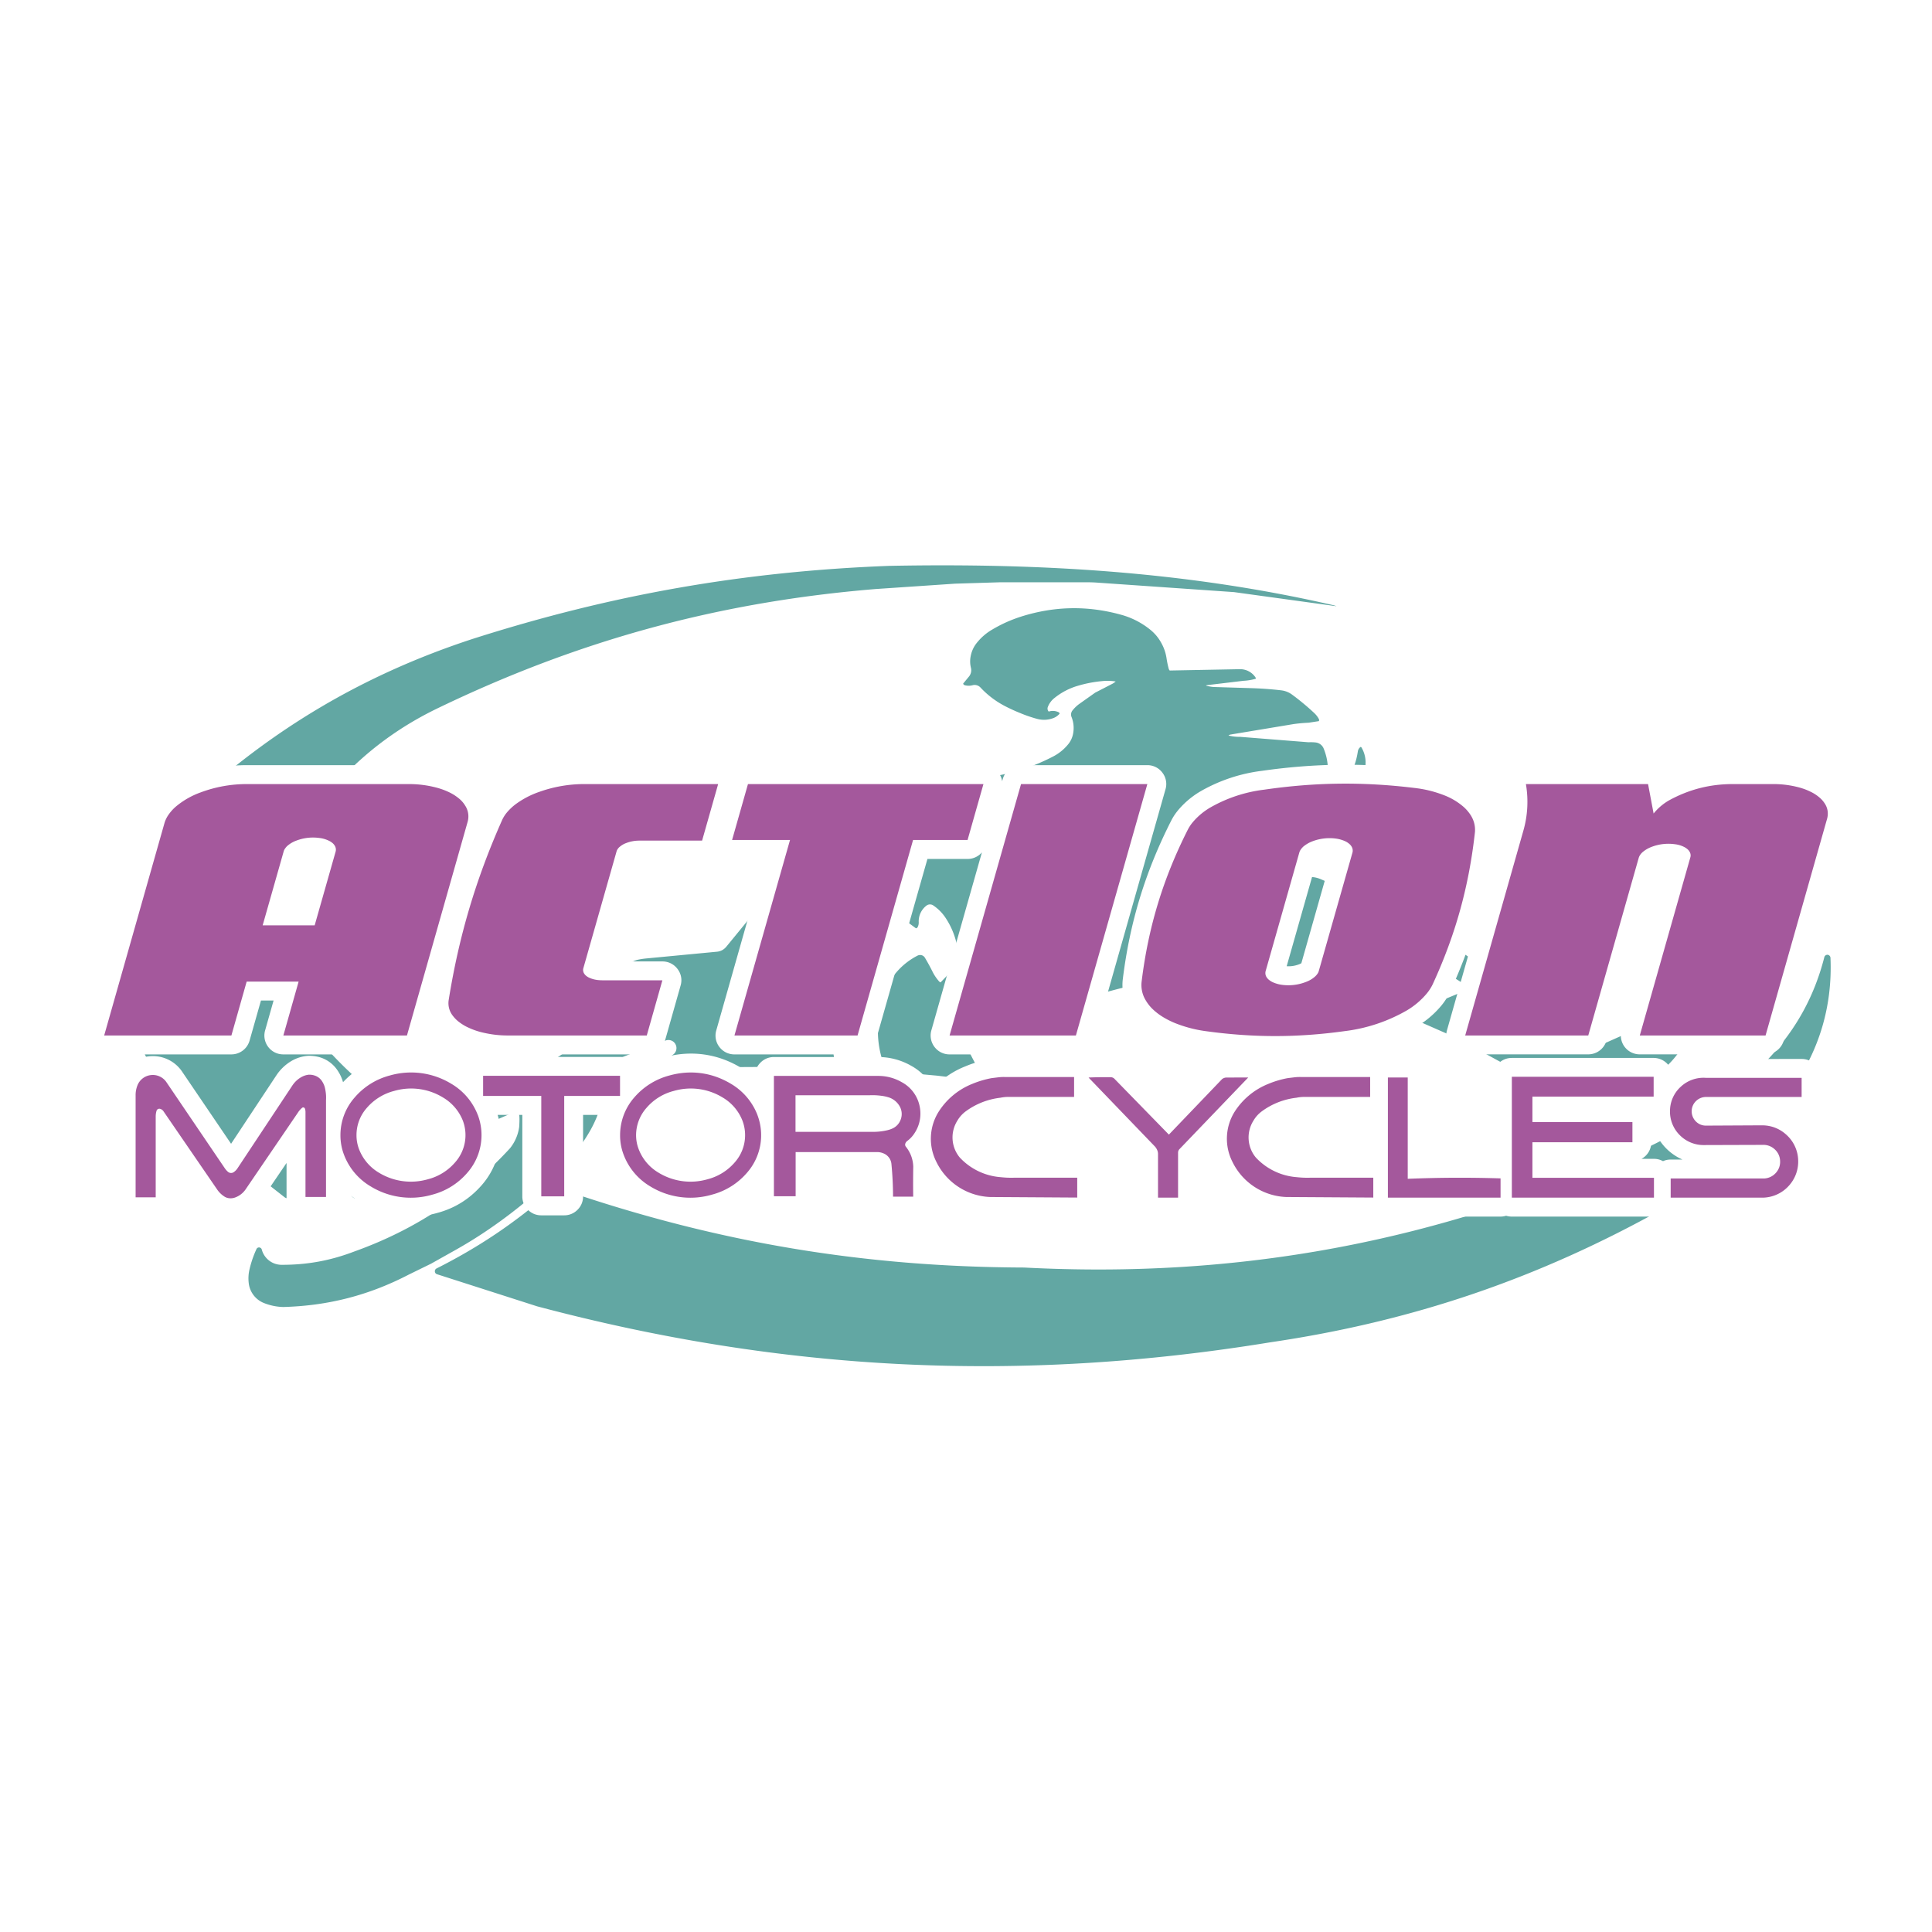 <svg xmlns="http://www.w3.org/2000/svg" width="2500" height="2500" viewBox="0 0 192.756 192.756"><path fill="#fff" d="M0 192.756h192.756V0H0v192.756z"/><path d="M87.16 83.953a4.5 4.5 0 0 1-2.017.59c-.481.03-.927.036-1.415.018a8.423 8.423 0 0 0-1.505.09 2.28 2.28 0 0 0-1.499.885l-6.756 9.032c-.264.355-.367.77-.301 1.204.037.265.103.505.199.751a9.224 9.224 0 0 0 1.59 2.637c.191.225.396.404.65.555.096-.264.163-.518.193-.799.06-.572.168-1.098.331-1.65.644-2.223 1.638-4.125 3.082-5.932a8.532 8.532 0 0 1 2.107-2.197 6.963 6.963 0 0 1 3.426-1.343 6.614 6.614 0 0 1 2.866.301l1.071.452a.825.825 0 0 0 .879-.133.766.766 0 0 0 .188-.916 1.23 1.23 0 0 0-.47-.5 9.012 9.012 0 0 0-1.12-.572l-.752-.15-.259-1.258a2.614 2.614 0 0 0-.488-1.065zm1.566-27.497c14.917-.287 29.551.548 44.146 3.889.168.03.318.078.475.139l-10.229-1.409-13.632-.945a13.113 13.113 0 0 0-.975-.036h-8.73l-4.503.139-7.911.535c-15.546 1.277-29.478 5.058-43.531 11.814-7.773 3.696-13.499 9.946-16.497 18.014-1.09 3.221.024 9.399 3.763 14.268 2.703 3.355 5.648 6.021 9.254 8.381-3.077 2.012-3.148 2.092-3.203 2.223l9.314-3.475c.163-.059.301-.137.476-.205a4.64 4.64 0 0 0-1.421-.006c-.891.135-1.686.355-2.511.705l-1.198.572c-.03.012-.06.018-.09.012a.19.19 0 0 1-.079-.053.122.122 0 0 1-.018-.092.124.124 0 0 1 .049-.078 14.08 14.08 0 0 1 3.389-1.758l5.853-1.697a16.999 16.999 0 0 1 2.245-.482c.343-.049.639-.18.91-.385l2.962-1.982c.367-.246.674-.506.975-.83a.323.323 0 0 0 .085-.18 1.259 1.259 0 0 0-1.361-.555l-4.498 1.006a.586.586 0 0 1-.59-.217 1.456 1.456 0 0 1-.259-.543 2.93 2.93 0 0 1 .054-1.607 4.084 4.084 0 0 1 1.427-2.053l1.138-.795c.506-.354 1-.625 1.566-.859l1.12-.459a3.556 3.556 0 0 1 1.607-.258l2.776-.078a1.643 1.643 0 0 0 1.18-.542 2.751 2.751 0 0 1 1.523-.849c.229-.043.434-.073.663-.097l7.074-.674c.379-.029.704-.205.945-.494l6.961-8.495c.144-.181.252-.361.343-.566a.27.27 0 0 0-.042-.283 8.624 8.624 0 0 1-1.885.132 1.13 1.13 0 0 1-.783-.343 16.355 16.355 0 0 1-1.24-1.427.826.826 0 0 1-.169-.548c.018-.331.157-.625.41-.836a5.56 5.56 0 0 1 1.505-.957c.458-.199.885-.361 1.361-.506a26.546 26.546 0 0 1 2.92-.752l2.047-.349 6.954-.735 3.685-.458 5.063-.969a19.56 19.56 0 0 0 5.443-1.872 4.713 4.713 0 0 0 1.475-1.163c.312-.355.5-.758.572-1.228a2.968 2.968 0 0 0-.174-1.577.646.646 0 0 1 .102-.651c.187-.234.385-.427.62-.608l1.638-1.162 1.704-.879c.126-.066.234-.144.343-.235a5.054 5.054 0 0 0-1.312-.042c-.867.079-1.649.229-2.486.477a6.681 6.681 0 0 0-2.3 1.204 2.08 2.08 0 0 0-.675.915.43.43 0 0 0 .091.446c.325-.102.649-.084.963.054a.207.207 0 0 1 .127.151 1.528 1.528 0 0 1-.609.439 2.629 2.629 0 0 1-1.667.078 13.679 13.679 0 0 1-1.674-.578 17.544 17.544 0 0 1-1.475-.674 8.968 8.968 0 0 1-2.47-1.867.8.8 0 0 0-.801-.228 1.48 1.48 0 0 1-.776-.006.206.206 0 0 1-.151-.163l.566-.686a.991.991 0 0 0 .211-.873 2.617 2.617 0 0 1-.03-1.168c.102-.536.325-1 .68-1.415a5.446 5.446 0 0 1 1.493-1.258c.94-.555 1.849-.958 2.885-1.29 3.312-1.042 6.61-1.102 9.958-.174a7.942 7.942 0 0 1 2.86 1.457c.469.373.831.794 1.126 1.324.283.5.457 1.006.542 1.571.054.356.12.669.21 1.018a.523.523 0 0 0 .104.193l6.96-.133a1.844 1.844 0 0 1 1.57.777.321.321 0 0 1 .066.174 5.31 5.31 0 0 1-1.229.206l-3.63.434a.191.191 0 0 0-.121.048c.266.072.513.12.789.138l3.546.109c1.09.03 2.077.096 3.161.222a2.26 2.26 0 0 1 1.12.446 24.524 24.524 0 0 1 2.192 1.824c.191.181.343.374.463.607.03.062.03.14-.013.199l-1.022.157c-.519.024-.988.066-1.506.138l-6.273 1.042a.38.38 0 0 0-.204.096c.391.096.758.139 1.155.133l6.828.541c.24-.011.463-.006.704.019.367.042.68.277.812.626.271.674.403 1.33.415 2.053 0 .084-.006.162-.023.241l-4.75.547a26.71 26.71 0 0 0-4.462.892l-.746.228c-.982.307-1.844.669-2.746 1.162a7.6 7.6 0 0 0-2.167 1.716 1.37 1.37 0 0 0-.331.699.248.248 0 0 0 .054.216c.892.104 1.71.146 2.607.146.168 0 .319-.042.463-.114l1.903-1.295a15.983 15.983 0 0 1 2.547-1.427c.289-.126.578-.18.891-.174l3.92.439c.445.049.854.054 1.294.006.205-.024.386-.066.578-.138a7.18 7.18 0 0 0 1.433-.741 5.468 5.468 0 0 0 2.144-2.709c.181-.482.295-.945.374-1.457a.685.685 0 0 1 .252-.452c.013-.012.037-.018.055-.012a.135.135 0 0 1 .049.03 2.94 2.94 0 0 1 .295 2.374 12.15 12.15 0 0 1-.591 1.637l-1.065 1.776a14.115 14.115 0 0 0-1.053 1.65c-.062.115-.14.205-.235.289a8.97 8.97 0 0 0-.705.644 9.22 9.22 0 0 0-1.872 2.637.867.867 0 0 1-.717.5 5.59 5.59 0 0 1-1.379-.066 2.744 2.744 0 0 0-.886-.018l-.843.132a7.605 7.605 0 0 1-1.745.072 3.73 3.73 0 0 1-1.349-.343 3.834 3.834 0 0 0-1.457-.355l-4.564-.452a1.663 1.663 0 0 0-.541.031 1.201 1.201 0 0 0-.754.53c.176.114.356.192.566.234.464.097.891.157 1.361.199.271.024.506.115.723.277.301.229.547.476.782.777a.927.927 0 0 0 .729.349l1.597.096a31.48 31.48 0 0 0 2.498.048h4.78c.325 0 .62-.018.945-.06.476-.054.921 0 1.367.175l4.503 1.92 5.792 3.035a29.965 29.965 0 0 1 2.806 1.674l3.528 2.367a64.904 64.904 0 0 1 6.503 4.967l3.082 2.836c.205.193.5.258.765.168.325-.109.614-.223.927-.355l2.379-1.059a3.074 3.074 0 0 1 1.686-.223.27.27 0 0 1 .097.041c.126-.199.234-.385.337-.602a.615.615 0 0 1 .555-.35l4.442-.162a.39.39 0 0 1 .266.09c-.042.246-.12.463-.247.688-.205.359-.409.68-.645 1.016l-1.258 1.598a9.47 9.47 0 0 1-2.114 1.975 28.152 28.152 0 0 1-2.479 1.51c-.645.35-1.246.639-1.927.928l-1.896.705c-.952.355-1.837.613-2.824.83a.587.587 0 0 1-.571-.191l-1.15-1.41a9.976 9.976 0 0 0-1.536-1.518l-1.571-1.234a11.052 11.052 0 0 0-1.366-.934l-4.503-2.461-3.276-1.439-1.204-.439a.669.669 0 0 1-.361-.301 4.747 4.747 0 0 1 1.156-.627l4.443-1.836c.102-.041.192-.096.277-.162a.355.355 0 0 0 .127-.242c-.754-.59-1.5-1.047-2.367-1.451a1.842 1.842 0 0 0-1.174-.137 7.007 7.007 0 0 1-.621.113 25.822 25.822 0 0 1-3.75.312 183.929 183.929 0 0 0-19.772-.035c-7.568.963-14.294 3.197-20.935 6.961a5.943 5.943 0 0 0-.97.717.439.439 0 0 0-.085.137l.965 1.854c.107.213.168.424.198.664a.298.298 0 0 1-.066.211l-4.377-.519-4.606-.422a.771.771 0 0 1-.686-.566l-.193-.619a9.667 9.667 0 0 1-.421-2.518 15.2 15.2 0 0 1 0-1.281c.024-.555.09-1.055.217-1.59a8.827 8.827 0 0 1 .559-1.639 6.947 6.947 0 0 1 3.185-3.348.572.572 0 0 1 .398-.036.56.56 0 0 1 .319.241c.277.465.512.891.752 1.373.187.379.403.697.68 1.012a.423.423 0 0 0 .138.084l3.806-3.944c.217-.223.397-.44.591-.68a.94.94 0 0 1 .781-.362 6.73 6.73 0 0 1 1.253.163c.548.12 1.023.355 1.463.71.175.145.313.301.434.494-.331.47-.662.879-1.054 1.301l-4.954 5.316c-.29.312-.519.627-.724 1a.276.276 0 0 0 .055.332.281.281 0 0 0 .331.041c.187-.104.338-.229.47-.393l11.132-12.299c.139-.151.289-.259.47-.343.44-.205.831-.404 1.252-.639a13.83 13.83 0 0 0 3.204-2.462c.277-.289.487-.584.668-.94.091-.168.132-.343.132-.535a5.845 5.845 0 0 0-1.8-.277c-.259 0-.5.09-.704.253l-6.406 7.267a18.07 18.07 0 0 0-1.217 1.541.839.839 0 0 1-.24.223l-1.107-.681a3.283 3.283 0 0 0-1.217-.451l-.993-.048a.452.452 0 0 1-.301-.115 2.33 2.33 0 0 1 .5-.891l6.399-7.062a.767.767 0 0 0 .168-.277.224.224 0 0 0-.042-.229l-2.19-.145a.684.684 0 0 1-.555-.349 1.423 1.423 0 0 1-.048-1.294 1.33 1.33 0 0 1 1.36-.741l5.16.5c1.119.109 2.143.145 3.269.109a.478.478 0 0 0 .446-.356 1.438 1.438 0 0 0-.175-1.15 4.741 4.741 0 0 0-.861-.999 1.09 1.09 0 0 0-1.017-.217l-3.739.832c-.512.114-.988.187-1.511.235-.958.083-1.838.12-2.801.114a25.22 25.22 0 0 1-3.816-.295l-2.595-.313-2.187-.096c-.512.054-.981.072-1.499.072l-2.192.265c-.15.019-.289.061-.421.126a.166.166 0 0 0-.078.103.174.174 0 0 0 .03.12l5.322.771c.56.084 1.072.12 1.638.126a1.57 1.57 0 0 1 1.126.446c.295.289.53.59.74.945a10.13 10.13 0 0 1 1.295 3.552 5.142 5.142 0 0 1 0 1.776 1.138 1.138 0 0 1-.253.554c-.373.446-.729.837-1.144 1.247l-2.655 3.016c-.331.38-.614.741-.903 1.156a.477.477 0 0 1-.458.193 7.694 7.694 0 0 0-1.12-2.722 4.418 4.418 0 0 0-1.24-1.264.577.577 0 0 0-.687.012 1.973 1.973 0 0 0-.771 1.662.953.953 0 0 1-.114.494.22.22 0 0 1-.163.108l-.753-.554a2.99 2.99 0 0 0-1.505-.596 2.847 2.847 0 0 0-1.168.114 4.622 4.622 0 0 0-2.204 1.433 9.62 9.62 0 0 0-1.083 1.505 12.633 12.633 0 0 0-1.283 3.143c-.927 4.764-.385 9.375 1.614 13.801a4.009 4.009 0 0 0 2.89 2.119 4 4 0 0 0 3.438-1.012c.789-1.115.909-1.312 1.041-1.523.023-.035.061-.061.103-.072s.084-.012.126.006a.169.169 0 0 1 .09.09.173.173 0 0 1 .013.121 8.678 8.678 0 0 1-2.632 3.992 7.418 7.418 0 0 1-6.063 1.287 5.84 5.84 0 0 1-3.943-2.486 13.09 13.09 0 0 1-1.578-2.535 17.283 17.283 0 0 1-1.499-4.588.506.506 0 0 0-.175-.307.475.475 0 0 0-.331-.107l-3.293.018 3.841 2.879a.429.429 0 0 1 .163.27.41.41 0 0 1-.073.314 3.43 3.43 0 0 1-.608.637c-.409.314-.794.584-1.228.861l-1.385.711a12.03 12.03 0 0 1-2.155.867c-.632.18-1.216.312-1.861.414a1.85 1.85 0 0 1-.734-.018 1.798 1.798 0 0 1-.825-.396c-6.689-4.822-6.773-4.926-6.84-5.053 4.534-1.963 5.004-2.238 5.636-2.709a.79.79 0 0 0 .343-.469.804.804 0 0 0-.066-.578.78.78 0 0 0-.434-.385.78.78 0 0 0-.578.012l-4.546 1.74-1.878 2.678c.066 1.541-.084 2.385-.433 3.229a11.752 11.752 0 0 1-.855 1.686 15.83 15.83 0 0 1-1.247 1.775l-.692.795a34.504 34.504 0 0 1-4.022 3.932 49.514 49.514 0 0 1-3.679 2.807 44.514 44.514 0 0 1-3.564 2.232l-2.457 1.379-2.227 1.09c-3.98 2.066-8.044 3.113-12.53 3.234a5.575 5.575 0 0 1-1.914-.393 2.43 2.43 0 0 1-1.53-2.029 3.9 3.9 0 0 1 .079-1.324 10.43 10.43 0 0 1 .687-2.01.285.285 0 0 1 .271-.188c.12.006.229.084.265.199a2.049 2.049 0 0 0 1.938 1.535c2.565.012 4.895-.41 7.286-1.324 6.093-2.18 11.156-5.539 15.54-10.297a4.322 4.322 0 0 0 .921-2.137c.078-1.24-.012-1.361-.145-1.434a.473.473 0 0 0-.421-.018l-9.453 4.137c-.271.107-.47.312-.584.584-.849 1.848-2.366 3.197-4.305 3.811-.434.113-.891.17-1.367.084a.651.651 0 0 1-.451-.295c-.109-.156-.145-.336-.109-.523.121-.523.374-.963.765-1.324.229-.205.417-.416.603-.662.036-.049.054-.098-.108-.416-.03-.072-.097-.451-.006-.83l.53-1.896-7.677 5.779a.555.555 0 0 1-.656.037l-7.954-6.232c-4.671-4.209-7.49-9.658-8.224-15.9-.319-6.431 2.029-12.428 6.634-16.925 8.339-7.743 17.491-13.132 28.305-16.672 13.86-4.422 27.014-6.728 41.55-7.281zm93.293 39.021a.32.32 0 0 1 .337-.217c.146.023.26.144.271.295.205 4.775-1.096 9.195-3.853 13.095-3.674 4.762-7.726 8.543-12.723 11.879-12.524 7.016-25.102 11.303-39.298 13.391-25.041 4.088-48.649 2.932-73.166-3.588l-9.971-3.197a.303.303 0 0 1-.228-.26.307.307 0 0 1 .15-.312c4.227-2.131 7.833-4.551 11.391-7.67.205-.17.44-.248.699-.248.337.006.649.072.963.199 15.107 5.137 29.623 7.562 45.578 7.617 21.35 1.125 41.062-2.535 60.582-11.26 5.274-2.229 9.651-5.273 13.577-9.447 2.818-2.955 4.685-6.322 5.691-10.277z" fill-rule="evenodd" clip-rule="evenodd" fill="#62a7a3"/><path d="M31.383 85.458l-.078-.006a2.853 2.853 0 0 0-1.078.188 1.01 1.01 0 0 0-.187.084l-1.336 4.708h1.264l1.415-4.974zm101.457.06h-.103a2.939 2.939 0 0 0-1.119.181 1.24 1.24 0 0 0-.235.114l-3.01 10.585.048.006c.428.018.819-.049 1.217-.205.072-.03.132-.061.198-.096l3.004-10.585zm-20.815 12.15c.699-5.641 2.234-10.669 4.8-15.738.217-.435.464-.801.776-1.168a8.603 8.603 0 0 1 2.228-1.843 16.298 16.298 0 0 1 6.062-2.011c5.27-.752 10.152-.812 15.432-.174 1.162.132 2.211.385 3.306.801a8.265 8.265 0 0 1 2.668 1.577c.391.349.704.71.993 1.15.584.885.837 1.873.747 2.932-.615 5.624-2.005 10.657-4.378 15.792-.234.494-.499.91-.844 1.33a9.487 9.487 0 0 1-2.486 2.115 18.202 18.202 0 0 1-6.947 2.318c-4.907.68-9.453.68-14.354 0a14.276 14.276 0 0 1-3.547-.947 10.366 10.366 0 0 1-1.517-.775 7.281 7.281 0 0 1-1.289-1.006 6.02 6.02 0 0 1-.987-1.246 4.822 4.822 0 0 1-.663-3.107zm54.254-19.814l.302-.145a14.747 14.747 0 0 1 6.31-1.373h3.938a11.603 11.603 0 0 1 3.185.41c.512.138.963.307 1.433.536.457.222.85.469 1.246.795.398.325.711.68.982 1.113.578.922.728 1.999.421 3.041l-6.135 21.591a1.889 1.889 0 0 1-1.812 1.371h-12.548a1.883 1.883 0 0 1-1.819-2.4l4.75-16.715h-.065c-.349 0-.668.054-1 .175a.995.995 0 0 0-.228.108l-4.961 17.461a1.89 1.89 0 0 1-1.819 1.371h-12.276c-.596 0-1.144-.27-1.505-.746a1.869 1.869 0 0 1-.313-1.654l5.799-20.411a8.588 8.588 0 0 0 .21-3.849 1.884 1.884 0 0 1 .422-1.529 1.877 1.877 0 0 1 1.444-.669h12.187a1.912 1.912 0 0 1 1.852 1.519zm12.603 33.482l.156.107a5.497 5.497 0 1 1-2.939 9.93l-.103.006h-9.313c-.295 0-.565-.066-.831-.193l-.023.006c-.26.127-.524.188-.813.188h-14.179c-.199 0-.381-.029-.566-.084l-.054.012a1.847 1.847 0 0 1-.506.072H138.47a1.84 1.84 0 0 1-.734-.15l-.037.018c-.228.09-.45.127-.697.127l-8.73-.055a8.116 8.116 0 0 1-7.021-4.605 6.824 6.824 0 0 1-.687-2.35l-1.138 1.188v3.938c0 .512-.193.975-.554 1.336a1.858 1.858 0 0 1-1.336.555h-2a1.85 1.85 0 0 1-1.336-.555 1.856 1.856 0 0 1-.555-1.336v-4.016l-4.865-5.059-.006.008a1.87 1.87 0 0 1-1.613.908h-6.562c-.15 0-.283.012-.428.041a.8.8 0 0 1-.145.025 5.393 5.393 0 0 0-2.547.998 1.148 1.148 0 0 0-.343.393 1.23 1.23 0 0 0 0 1.408l.072.084a4.327 4.327 0 0 0 2.806 1.283c.379.049.728.061 1.114.049h6.346c.511 0 .976.191 1.336.555.361.359.554.822.554 1.336v1.98c0 .512-.192.98-.554 1.342a1.854 1.854 0 0 1-1.348.549l-8.731-.055c-2.232-.09-4.231-1.029-5.731-2.686v.734c.006.512-.187.982-.548 1.35a1.868 1.868 0 0 1-1.343.559h-2.011c-.512 0-.975-.193-1.337-.553a1.855 1.855 0 0 1-.554-1.33c0-.885-.03-1.688-.114-2.566h-5.822v2.523c0 .512-.193.975-.554 1.336a1.858 1.858 0 0 1-1.337.555h-2.167c-.512 0-.975-.193-1.337-.555a1.855 1.855 0 0 1-.554-1.336v-.451l-.096.09a8.712 8.712 0 0 1-3.715 2.029c-2.619.734-5.286.367-7.61-1.035a8.03 8.03 0 0 1-3.414-4.016 7.293 7.293 0 0 1-.229-4.734h-2.083v8.129c0 .512-.193.977-.554 1.336a1.845 1.845 0 0 1-1.331.555h-2.288c-.511 0-.975-.193-1.336-.555a1.852 1.852 0 0 1-.554-1.336v-8.129H49.65l.042.139a7.551 7.551 0 0 1-1.667 6.912c-1.199 1.355-2.668 2.271-4.414 2.734-2.613.734-5.286.367-7.604-1.035a7.778 7.778 0 0 1-1.589-1.242v.682c0 .512-.193.975-.554 1.336a1.86 1.86 0 0 1-1.337.555H30.48c-.512 0-.975-.193-1.337-.555a1.855 1.855 0 0 1-.554-1.336v-3.396l-2.522 3.709a4.023 4.023 0 0 1-1.909 1.494 3.135 3.135 0 0 1-1.571.188 2.94 2.94 0 0 1-1.289-.488 4.407 4.407 0 0 1-1.145-1.121l-2.727-3.975v3.627c0 .506-.193.975-.554 1.336a1.86 1.86 0 0 1-1.337.555H13.53c-.512 0-.975-.193-1.337-.555a1.868 1.868 0 0 1-.553-1.336v-10.158c0-.584.096-1.119.301-1.668a3.524 3.524 0 0 1 2.865-2.24 3.518 3.518 0 0 1 3.324 1.463l4.925 7.256 4.51-6.814a4.634 4.634 0 0 1 1.415-1.387 3.82 3.82 0 0 1 1.583-.559c.042-.006.083-.012.132-.012.404-.02.777.023 1.175.131a3.225 3.225 0 0 1 1.8 1.312c.253.373.427.746.554 1.182l.211-.217a8.783 8.783 0 0 1 3.967-2.271 9.874 9.874 0 0 1 1.409-.283H28.27c-.602 0-1.15-.27-1.511-.746a1.87 1.87 0 0 1-.307-1.654l.843-2.975h-1.259l-1.137 4.004a1.888 1.888 0 0 1-1.813 1.371H10.394c-.602 0-1.144-.27-1.505-.746a1.872 1.872 0 0 1-.313-1.654l6.039-21.249c.162-.535.391-.993.722-1.444a6.298 6.298 0 0 1 1.096-1.163 10.054 10.054 0 0 1 2.938-1.655 14.95 14.95 0 0 1 5.359-.946h15.979a12.541 12.541 0 0 1 3.438.446 8.55 8.55 0 0 1 1.524.578c.487.235.903.5 1.318.843a4.85 4.85 0 0 1 1.036 1.18c.258.417.427.843.518 1.325l.03-.055c.192-.343.403-.638.662-.933.343-.392.698-.71 1.12-1.023a10.8 10.8 0 0 1 2.847-1.488 15.305 15.305 0 0 1 5.094-.873H71.65a1.86 1.86 0 0 1 1.487.723l.024-.03a1.872 1.872 0 0 1 1.463-.693h23.493c.458 0 .879.157 1.229.458.35.3.565.691.638 1.144l.066-.229a1.896 1.896 0 0 1 1.818-1.373h12.602a1.86 1.86 0 0 1 1.505.753 1.85 1.85 0 0 1 .307 1.656l-7.122 25.078a1.89 1.89 0 0 1-1.818 1.371H94.74c-.596 0-1.144-.27-1.505-.746a1.875 1.875 0 0 1-.313-1.654l5.046-17.763-.012.019a1.882 1.882 0 0 1-1.428.644H92.53l-5.154 18.129a1.889 1.889 0 0 1-1.818 1.371H73.276c-.596 0-1.144-.27-1.505-.746a1.851 1.851 0 0 1-.307-1.654l4.853-17.1h-3.276a1.86 1.86 0 0 1-1.469-.705l-.018.025a1.883 1.883 0 0 1-1.505.747h-6.25a1.74 1.74 0 0 0-.578.09l-2.86 10.067h5.726c.602 0 1.15.271 1.511.754.362.475.476 1.076.307 1.648l-1.559 5.504a1.894 1.894 0 0 1-1.818 1.371H50.764a12.51 12.51 0 0 1-3.275-.402 8.576 8.576 0 0 1-1.475-.518 6.46 6.46 0 0 1-1.289-.752 4.935 4.935 0 0 1-1.053-1.043 3.665 3.665 0 0 1-.573-1.041l-.68 2.385a1.858 1.858 0 0 1-1.3 1.299l.211.008a9.473 9.473 0 0 1 4.678 1.385c.138.084.259.162.385.252l.012-.029a1.897 1.897 0 0 1 1.794-1.295h13.656c.752 0 1.434.445 1.734 1.137l.006.02c.018.035.024.059.036.09l.253-.162a8.891 8.891 0 0 1 2.414-1.049c2.613-.727 5.286-.367 7.61 1.037a8.1 8.1 0 0 1 1.415 1.078v-.248c0-.512.193-.975.554-1.336a1.86 1.86 0 0 1 1.337-.555h10.439a6.59 6.59 0 0 1 3.245.867 5.303 5.303 0 0 1 2.198 2.258l.09-.096a8.809 8.809 0 0 1 3.119-2.096 10.99 10.99 0 0 1 2.276-.68c.042-.008.084-.014.126-.02l.639-.078a7.71 7.71 0 0 1 .975-.041l.084.006 6.756-.006c.277 0 .523.053.776.168h.013c.192-.072.374-.107.577-.121l2.324-.035a2.422 2.422 0 0 1 1.771.818l3.986 4.088 3.943-4.123a2.549 2.549 0 0 1 1.769-.748l2.211-.006c.584 0 1.113.254 1.48.711l.199-.078a10.89 10.89 0 0 1 1.908-.535c.042-.008.078-.014.127-.02l.638-.078c.331-.035.638-.047.969-.041l.085.006 6.762-.006c.33 0 .632.084.921.246l.042-.018c.259-.127.518-.188.807-.188h1.98c.513 0 .976.193 1.337.555s.555.824.555 1.336v8.213l6.604-.029v-8.256c0-.506.192-.969.554-1.33s.825-.553 1.337-.553h14.148c.777 0 1.481.48 1.758 1.209l.049-.035a5.121 5.121 0 0 1 3.384-1.066h.12l9.453-.006c.512 0 .975.193 1.337.553.36.361.554.826.554 1.338v1.908c0 .512-.193.977-.554 1.336a1.86 1.86 0 0 1-1.337.555h-.866v-.006zm-11.025 4.353l-.139-.066a5.212 5.212 0 0 1-2.979-4.322h-.103l.006.018c.078.203.108.408.108.631v2.012c0 .697-.367 1.324-.976 1.656h1.24c.325 0 .62.078.909.234l.006-.006c.247-.109.488-.156.753-.156h1.175v-.001zm-31.271-.078v-4.281h-6.449c-.149 0-.283.012-.427.041a.842.842 0 0 1-.146.025 5.369 5.369 0 0 0-2.547.998 1.107 1.107 0 0 0-.343.393 1.23 1.23 0 0 0 0 1.408l.072.084a4.327 4.327 0 0 0 2.806 1.283c.379.049.729.061 1.114.049h5.92z" fill-rule="evenodd" clip-rule="evenodd" fill="#fff"/><path d="M26.205 92.322h5.19l2.083-7.328a.745.745 0 0 0-.084-.625 1.022 1.022 0 0 0-.235-.271 1.677 1.677 0 0 0-.355-.222 2.93 2.93 0 0 0-.988-.277 4.64 4.64 0 0 0-2.238.265 2.832 2.832 0 0 0-.843.475 1.357 1.357 0 0 0-.271.289.892.892 0 0 0-.157.301l-2.102 7.393zm-15.811 10.989l6.027-21.231a2.94 2.94 0 0 1 .439-.86c.229-.313.47-.572.771-.818a8.157 8.157 0 0 1 2.385-1.343 13.087 13.087 0 0 1 4.708-.831h15.985a10.751 10.751 0 0 1 2.938.379c.428.121.801.259 1.199.452.349.169.644.361.939.602.259.211.458.44.632.724a1.98 1.98 0 0 1 .229 1.643l-6.045 21.285H28.27l1.523-5.377h-5.184l-1.523 5.377H10.394v-.002zm54.134 0H50.764c-.975.006-1.86-.104-2.806-.344a7.248 7.248 0 0 1-1.168-.416 4.69 4.69 0 0 1-.939-.547 3.205 3.205 0 0 1-.674-.662 2.031 2.031 0 0 1-.416-1.541c1.024-6.402 2.716-12.097 5.353-18.022.144-.301.313-.554.536-.807.253-.283.511-.523.818-.752a8.85 8.85 0 0 1 2.355-1.222 13.342 13.342 0 0 1 4.479-.771H71.65l-1.602 5.642h-6.244c-.457 0-.879.072-1.306.234a2.098 2.098 0 0 0-.657.374.95.95 0 0 0-.21.228.724.724 0 0 0-.115.235l-3.311 11.644a.66.66 0 0 0 .066.531c.054.09.121.168.199.234.096.078.192.139.307.193.271.125.536.197.837.234.168.018.325.029.493.029h5.979l-1.558 5.506zm8.748 0l5.545-19.508h-5.78l1.584-5.575h23.493l-1.583 5.575h-5.437l-5.539 19.508H73.276zm21.464 0l7.129-25.083h12.602l-7.129 25.083H94.74zm31.543-6.461a.766.766 0 0 0 .085.645c.071.107.15.199.252.277.121.096.242.168.373.229.345.15.67.234 1.043.271a4.805 4.805 0 0 0 2.287-.314c.313-.119.584-.277.838-.492.107-.092.191-.182.271-.295a.901.901 0 0 0 .15-.314l3.354-11.794a.774.774 0 0 0-.097-.614 1.041 1.041 0 0 0-.24-.271 1.739 1.739 0 0 0-.349-.229 3.342 3.342 0 0 0-.964-.283 4.8 4.8 0 0 0-2.312.259c-.325.12-.607.277-.885.493a1.69 1.69 0 0 0-.283.302 1.05 1.05 0 0 0-.168.319l-3.355 11.811zm-12.378 1.046c.668-5.413 2.137-10.241 4.6-15.112.149-.289.318-.542.53-.789a6.705 6.705 0 0 1 1.733-1.439 14.273 14.273 0 0 1 5.364-1.771c5.106-.741 9.844-.795 14.962-.175 1.012.115 1.921.331 2.872.688.783.289 1.451.68 2.083 1.228.259.235.464.476.657.765.343.523.499 1.101.45 1.728-.596 5.4-1.932 10.229-4.207 15.166a4.442 4.442 0 0 1-.592.928 7.69 7.69 0 0 1-1.979 1.686 16.367 16.367 0 0 1-6.232 2.078c-4.731.656-9.121.656-13.854 0a12.793 12.793 0 0 1-3.095-.818 8.387 8.387 0 0 1-1.234-.633 5.987 5.987 0 0 1-.976-.76 4.094 4.094 0 0 1-.675-.859 2.926 2.926 0 0 1-.407-1.911zm32.278 5.415l5.798-20.412a10.48 10.48 0 0 0 .259-4.672h12.187l.554 2.938a5.475 5.475 0 0 1 1.56-1.324c1.999-1.09 4.075-1.614 6.352-1.614h3.938a9.942 9.942 0 0 1 2.696.343c.393.109.735.235 1.103.416.318.15.59.325.86.548.235.192.423.403.585.662.288.451.36.987.211 1.505l-6.136 21.61h-12.548l5.04-17.756a.695.695 0 0 0-.073-.578.9.9 0 0 0-.216-.258 1.69 1.69 0 0 0-.325-.217 2.746 2.746 0 0 0-.903-.271 4.695 4.695 0 0 0-2.288.241c-.331.12-.62.277-.891.493a1.495 1.495 0 0 0-.289.301 1.081 1.081 0 0 0-.162.326l-5.034 17.72h-12.278v-.001zm-112.217 9.933a5.67 5.67 0 0 1 1.439-3.77 6.936 6.936 0 0 1 3.486-2.172 7.698 7.698 0 0 1 6.141.83 6.191 6.191 0 0 1 2.631 3.094l.018.037a5.686 5.686 0 0 1-1.077 5.768 6.888 6.888 0 0 1-3.48 2.162 7.664 7.664 0 0 1-6.142-.826 6.22 6.22 0 0 1-2.637-3.094 5.415 5.415 0 0 1-.379-2.029zm1.602.006a4.073 4.073 0 0 1 1.035-2.721 5.352 5.352 0 0 1 2.722-1.686 6.083 6.083 0 0 1 4.876.656 4.682 4.682 0 0 1 1.981 2.316 4.092 4.092 0 0 1-.777 4.156 5.309 5.309 0 0 1-2.721 1.686 6.12 6.12 0 0 1-4.877-.656 4.685 4.685 0 0 1-1.975-2.318 3.883 3.883 0 0 1-.264-1.433zm73.037-5.744c.759-.035 1.452-.041 2.21-.035a.556.556 0 0 1 .416.205l5.389 5.525 5.299-5.531a.72.72 0 0 1 .438-.164l2.181-.006-6.858 7.146a.512.512 0 0 0-.144.338v4.504h-2v-4.348a.99.99 0 0 0-.072-.373 1.31 1.31 0 0 0-.312-.457l-6.547-6.804zm-77.813-.283c.187-.004.367.012.548.068.319.09.584.281.771.553.168.254.276.506.331.801.078.379.108.734.084 1.119v9.658h-2.047v-8.479c0-.113-.018-.221-.054-.33a.183.183 0 0 0-.115-.115.172.172 0 0 0-.162.025 2.07 2.07 0 0 0-.428.488l-5.214 7.65a2.153 2.153 0 0 1-1.023.803 1.298 1.298 0 0 1-.657.078 1.084 1.084 0 0 1-.469-.182 2.504 2.504 0 0 1-.657-.633l-5.382-7.844a.592.592 0 0 0-.343-.254.307.307 0 0 0-.217.023.308.308 0 0 0-.139.17 2.035 2.035 0 0 0-.084.572v8.062H13.53v-10.158a2.62 2.62 0 0 1 .175-.988 1.633 1.633 0 0 1 1.33-1.047 1.643 1.643 0 0 1 1.548.674l5.852 8.629c.09.131.193.246.313.35.163.137.396.15.572.029.175-.121.307-.266.416-.445l5.406-8.158c.223-.344.494-.615.843-.832.254-.155.513-.25.807-.287zm17.407.109h13.656c0 .006.006.012.006.018v1.994h-5.569v10.018h-2.288v-10.018H48.2v-2.012h-.001zm31.17 1.945v3.648h7.761c.488 0 .933-.055 1.403-.162.15-.037.277-.074.415-.133.434-.168.759-.5.915-.934a1.553 1.553 0 0 0-.096-1.307 1.934 1.934 0 0 0-1.162-.922 4.04 4.04 0 0 0-.65-.137c-.415-.055-.801-.074-1.222-.055h-7.364v.002zm-2.155-1.933h10.428a4.651 4.651 0 0 1 2.33.627 3.514 3.514 0 0 1 1.758 2.293c.235 1 .054 2-.524 2.848a2.9 2.9 0 0 1-.692.723.579.579 0 0 0-.175.223.326.326 0 0 0 .036.344c.464.578.711 1.24.741 1.98a100.393 100.393 0 0 0-.006 3.006h-2.011a34.901 34.901 0 0 0-.163-3.277 1.266 1.266 0 0 0-.782-1.035 1.622 1.622 0 0 0-.693-.133h-8.08v4.408h-2.167v-12.007zm21.717.222l.639-.078c.259-.031.493-.043.752-.031h6.84v1.982H100.6c-.277 0-.529.029-.801.084a7.223 7.223 0 0 0-3.42 1.336 3.07 3.07 0 0 0-.855.939 3.134 3.134 0 0 0 .241 3.697 6.22 6.22 0 0 0 4.07 1.951c.452.049.866.066 1.318.055h6.322v1.98l-8.695-.055a6.243 6.243 0 0 1-5.37-3.533 5.083 5.083 0 0 1 .211-4.932 7.071 7.071 0 0 1 3.389-2.824 9.496 9.496 0 0 1 1.921-.571zm39.539-.066h1.98v10.109c3.186-.127 6.075-.139 9.261-.043v1.922H138.47V107.5zm12.367-.072h14.148v1.98H152.89v2.541h9.977v2.012h-9.977v3.547h12.126v1.98h-14.179v-12.06zm28.912.109v1.908h-9.508a1.428 1.428 0 0 0-1.018.396 1.418 1.418 0 0 0-.445 1c-.006.385.134.74.397 1.023.265.277.615.434 1 .439l5.623-.029c.958 0 1.831.355 2.517 1.023a3.548 3.548 0 0 1 1.09 2.486 3.57 3.57 0 0 1-.95 2.541 3.573 3.573 0 0 1-2.458 1.162h-9.313v-1.91h9.35c.452-.029.85-.227 1.15-.564s.446-.758.416-1.211a1.632 1.632 0 0 0-.554-1.15 1.649 1.649 0 0 0-1.205-.426l-5.822.018a3.329 3.329 0 0 1-2.432-.994 3.302 3.302 0 0 1-.971-2.438 3.278 3.278 0 0 1 1.084-2.396 3.32 3.32 0 0 1 2.476-.879h9.573v.001zm-117.882 5.707a5.693 5.693 0 0 1 1.432-3.77 6.968 6.968 0 0 1 3.487-2.172c2.113-.59 4.268-.301 6.141.83a6.207 6.207 0 0 1 2.637 3.094l.012.037a5.673 5.673 0 0 1-1.071 5.768 6.912 6.912 0 0 1-3.487 2.162 7.665 7.665 0 0 1-6.141-.826 6.233 6.233 0 0 1-2.631-3.094 5.415 5.415 0 0 1-.379-2.029zm1.595.006a4.114 4.114 0 0 1 1.042-2.721 5.296 5.296 0 0 1 2.721-1.686 6.085 6.085 0 0 1 4.877.656 4.646 4.646 0 0 1 1.975 2.316 4.09 4.09 0 0 1-.771 4.156 5.333 5.333 0 0 1-2.721 1.686 6.117 6.117 0 0 1-4.877-.656 4.657 4.657 0 0 1-1.976-2.318 3.888 3.888 0 0 1-.27-1.433zm65.007-5.684l.638-.078c.254-.031.494-.043.747-.031h6.847v1.982h-6.563c-.276 0-.53.029-.801.084a7.188 7.188 0 0 0-3.419 1.336c-.356.26-.633.561-.855.939a3.132 3.132 0 0 0 .241 3.697 6.216 6.216 0 0 0 4.07 1.951c.45.049.86.066 1.317.055h6.322v1.98l-8.694-.055a6.241 6.241 0 0 1-5.37-3.533 5.082 5.082 0 0 1 .204-4.932 7.12 7.12 0 0 1 3.396-2.824 9.487 9.487 0 0 1 1.92-.571z" fill-rule="evenodd" clip-rule="evenodd" fill="#a4589c"/></svg>